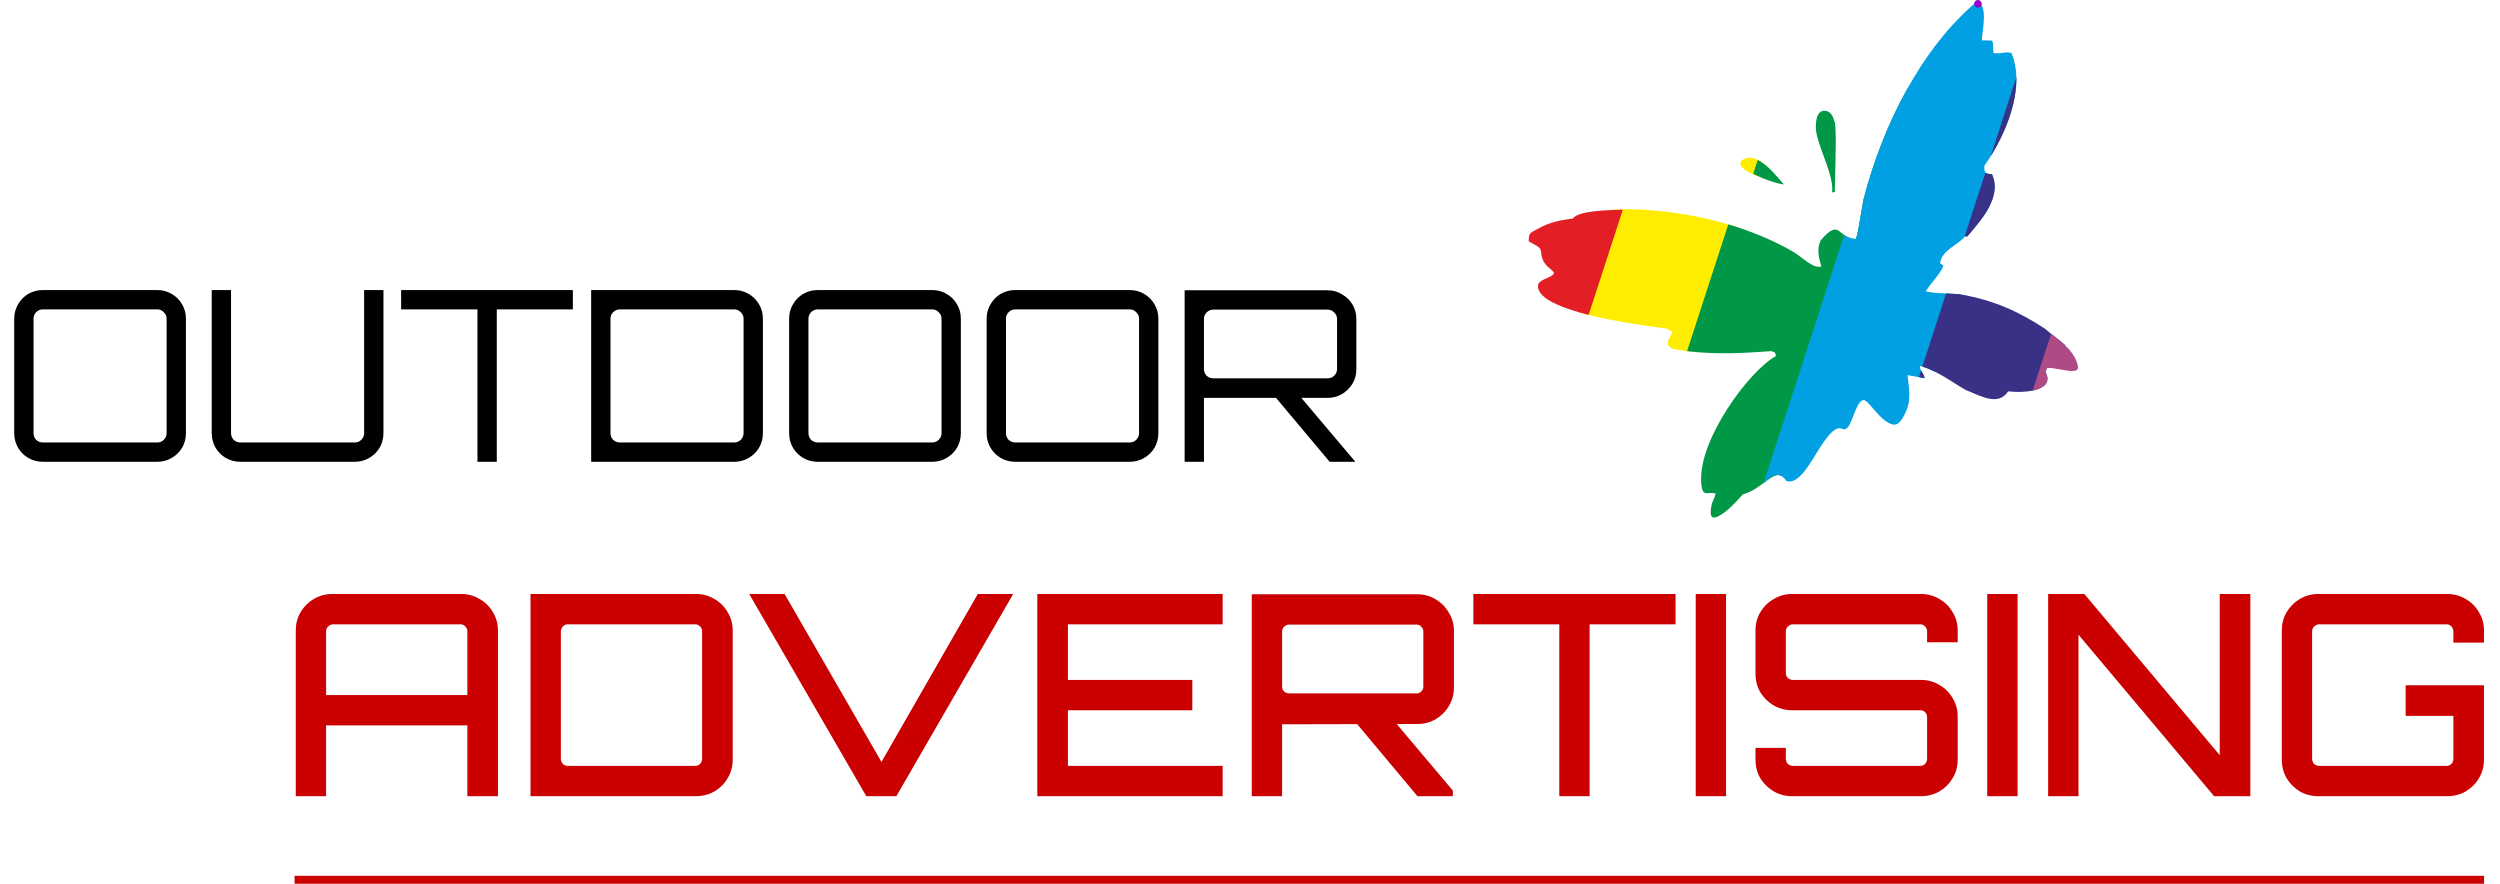 <svg width="314" height="111" viewBox="0 0 314 111" fill="none" xmlns="http://www.w3.org/2000/svg">
<path d="M5.38 58C4.721 58 4.112 57.84 3.553 57.521C3.013 57.201 2.584 56.772 2.265 56.233C1.945 55.673 1.785 55.064 1.785 54.405V40.026C1.785 39.367 1.945 38.768 2.265 38.229C2.584 37.669 3.013 37.23 3.553 36.911C4.112 36.591 4.721 36.431 5.38 36.431H19.759C20.418 36.431 21.017 36.591 21.556 36.911C22.116 37.23 22.555 37.669 22.875 38.229C23.194 38.768 23.354 39.367 23.354 40.026V54.405C23.354 55.064 23.194 55.673 22.875 56.233C22.555 56.772 22.116 57.201 21.556 57.521C21.017 57.84 20.418 58 19.759 58H5.38ZM5.38 55.574H19.759C20.079 55.574 20.348 55.464 20.568 55.244C20.808 55.004 20.927 54.725 20.927 54.405V40.026C20.927 39.707 20.808 39.437 20.568 39.217C20.348 38.978 20.079 38.858 19.759 38.858H5.38C5.06 38.858 4.781 38.978 4.541 39.217C4.322 39.437 4.212 39.707 4.212 40.026V54.405C4.212 54.725 4.322 55.004 4.541 55.244C4.781 55.464 5.06 55.574 5.38 55.574ZM30.188 58C29.529 58 28.92 57.84 28.36 57.521C27.821 57.201 27.392 56.772 27.072 56.233C26.753 55.673 26.593 55.064 26.593 54.405V36.431H29.019V54.405C29.019 54.725 29.129 55.004 29.349 55.244C29.589 55.464 29.868 55.574 30.188 55.574H44.567C44.886 55.574 45.156 55.464 45.376 55.244C45.615 55.004 45.735 54.725 45.735 54.405V36.431H48.162V54.405C48.162 55.064 48.002 55.673 47.682 56.233C47.363 56.772 46.923 57.201 46.364 57.521C45.825 57.84 45.226 58 44.567 58H30.188ZM59.968 58V38.858H50.382V36.431H71.951V38.858H62.395V58H59.968ZM74.251 58V36.431H92.225C92.884 36.431 93.483 36.591 94.022 36.911C94.582 37.23 95.021 37.669 95.341 38.229C95.66 38.768 95.82 39.367 95.82 40.026V54.405C95.82 55.064 95.66 55.673 95.341 56.233C95.021 56.772 94.582 57.201 94.022 57.521C93.483 57.84 92.884 58 92.225 58H74.251ZM77.846 55.574H92.225C92.545 55.574 92.814 55.464 93.034 55.244C93.274 55.004 93.393 54.725 93.393 54.405V40.026C93.393 39.707 93.274 39.437 93.034 39.217C92.814 38.978 92.545 38.858 92.225 38.858H77.846C77.526 38.858 77.247 38.978 77.007 39.217C76.787 39.437 76.678 39.707 76.678 40.026V54.405C76.678 54.725 76.787 55.004 77.007 55.244C77.247 55.464 77.526 55.574 77.846 55.574ZM102.709 58C102.05 58 101.441 57.84 100.882 57.521C100.343 57.201 99.913 56.772 99.594 56.233C99.274 55.673 99.115 55.064 99.115 54.405V40.026C99.115 39.367 99.274 38.768 99.594 38.229C99.913 37.669 100.343 37.23 100.882 36.911C101.441 36.591 102.05 36.431 102.709 36.431H117.089C117.748 36.431 118.347 36.591 118.886 36.911C119.445 37.23 119.884 37.669 120.204 38.229C120.524 38.768 120.683 39.367 120.683 40.026V54.405C120.683 55.064 120.524 55.673 120.204 56.233C119.884 56.772 119.445 57.201 118.886 57.521C118.347 57.84 117.748 58 117.089 58H102.709ZM102.709 55.574H117.089C117.408 55.574 117.678 55.464 117.897 55.244C118.137 55.004 118.257 54.725 118.257 54.405V40.026C118.257 39.707 118.137 39.437 117.897 39.217C117.678 38.978 117.408 38.858 117.089 38.858H102.709C102.39 38.858 102.11 38.978 101.871 39.217C101.651 39.437 101.541 39.707 101.541 40.026V54.405C101.541 54.725 101.651 55.004 101.871 55.244C102.11 55.464 102.39 55.574 102.709 55.574ZM127.517 58C126.858 58 126.249 57.84 125.69 57.521C125.151 57.201 124.721 56.772 124.402 56.233C124.082 55.673 123.922 55.064 123.922 54.405V40.026C123.922 39.367 124.082 38.768 124.402 38.229C124.721 37.669 125.151 37.23 125.69 36.911C126.249 36.591 126.858 36.431 127.517 36.431H141.896C142.555 36.431 143.154 36.591 143.694 36.911C144.253 37.23 144.692 37.669 145.012 38.229C145.331 38.768 145.491 39.367 145.491 40.026V54.405C145.491 55.064 145.331 55.673 145.012 56.233C144.692 56.772 144.253 57.201 143.694 57.521C143.154 57.84 142.555 58 141.896 58H127.517ZM127.517 55.574H141.896C142.216 55.574 142.485 55.464 142.705 55.244C142.945 55.004 143.065 54.725 143.065 54.405V40.026C143.065 39.707 142.945 39.437 142.705 39.217C142.485 38.978 142.216 38.858 141.896 38.858H127.517C127.198 38.858 126.918 38.978 126.678 39.217C126.459 39.437 126.349 39.707 126.349 40.026V54.405C126.349 54.725 126.459 55.004 126.678 55.244C126.918 55.464 127.198 55.574 127.517 55.574ZM167.004 58L159.964 49.612H163.139L170.209 57.97V58H167.004ZM148.79 58V36.461H166.764C167.423 36.461 168.022 36.631 168.561 36.971C169.121 37.29 169.56 37.719 169.879 38.259C170.199 38.798 170.359 39.397 170.359 40.056V46.377C170.359 47.036 170.199 47.635 169.879 48.174C169.56 48.714 169.121 49.153 168.561 49.492C168.022 49.812 167.423 49.972 166.764 49.972H151.216V58H148.79ZM152.385 47.515H166.764C167.083 47.515 167.353 47.405 167.573 47.186C167.812 46.966 167.932 46.696 167.932 46.377V40.056C167.932 39.736 167.812 39.467 167.573 39.247C167.353 39.008 167.083 38.888 166.764 38.888H152.385C152.065 38.888 151.786 39.008 151.546 39.247C151.326 39.467 151.216 39.736 151.216 40.056V46.377C151.216 46.696 151.326 46.966 151.546 47.186C151.786 47.405 152.065 47.515 152.385 47.515Z" fill="black"/>
<path d="M37.149 100V79.19C37.149 78.344 37.349 77.579 37.749 76.897C38.172 76.192 38.724 75.639 39.406 75.24C40.112 74.816 40.888 74.605 41.734 74.605H57.924C58.77 74.605 59.546 74.816 60.252 75.24C60.957 75.639 61.51 76.192 61.909 76.897C62.333 77.579 62.544 78.344 62.544 79.19V100H58.7V91.112H40.958V100H37.149ZM40.958 87.302H58.7V79.296C58.7 79.061 58.617 78.861 58.453 78.696C58.288 78.508 58.088 78.414 57.853 78.414H41.84C41.605 78.414 41.393 78.508 41.205 78.696C41.041 78.861 40.958 79.061 40.958 79.296V87.302ZM66.633 100V74.605H87.408C88.255 74.605 89.031 74.816 89.736 75.24C90.442 75.639 90.994 76.192 91.394 76.897C91.817 77.579 92.029 78.344 92.029 79.19V95.415C92.029 96.261 91.817 97.037 91.394 97.743C90.994 98.425 90.442 98.977 89.736 99.4C89.031 99.8 88.255 100 87.408 100H66.633ZM71.289 96.191H87.338C87.573 96.191 87.773 96.108 87.937 95.944C88.102 95.756 88.184 95.544 88.184 95.309V79.296C88.184 79.061 88.102 78.861 87.937 78.696C87.773 78.508 87.573 78.414 87.338 78.414H71.289C71.054 78.414 70.854 78.508 70.69 78.696C70.525 78.861 70.443 79.061 70.443 79.296V95.309C70.443 95.544 70.525 95.756 70.69 95.944C70.854 96.108 71.054 96.191 71.289 96.191ZM108.809 100L94.101 74.605H98.545L110.714 95.697L122.812 74.605H127.256L112.583 100H108.809ZM130.287 100V74.605H153.566V78.414H134.131V85.398H149.756V89.207H134.131V96.191H153.566V100H130.287ZM178.031 100L170.095 90.512H175.068L182.475 99.295V100H178.031ZM157.221 100V74.64H177.995C178.842 74.64 179.618 74.852 180.323 75.275C181.029 75.698 181.581 76.263 181.981 76.968C182.404 77.65 182.616 78.402 182.616 79.225V86.35C182.616 87.197 182.404 87.972 181.981 88.678C181.581 89.36 181.029 89.912 180.323 90.336C179.618 90.736 178.842 90.935 177.995 90.935L161.03 90.971V100H157.221ZM161.912 87.091H177.925C178.16 87.091 178.36 87.008 178.524 86.844C178.689 86.679 178.771 86.479 178.771 86.244V79.331C178.771 79.096 178.689 78.896 178.524 78.731C178.36 78.543 178.16 78.449 177.925 78.449H161.912C161.677 78.449 161.465 78.543 161.277 78.731C161.112 78.896 161.03 79.096 161.03 79.331V86.244C161.03 86.479 161.112 86.679 161.277 86.844C161.465 87.008 161.677 87.091 161.912 87.091ZM195.849 100V78.414H185.057V74.605H210.452V78.414H199.659V100H195.849ZM212.984 100V74.605H216.793V100H212.984ZM225.077 100C224.254 100 223.49 99.8 222.784 99.4C222.079 98.977 221.515 98.425 221.091 97.743C220.692 97.037 220.492 96.261 220.492 95.415V93.933H224.301V95.309C224.301 95.544 224.383 95.756 224.548 95.944C224.736 96.108 224.948 96.191 225.183 96.191H241.196C241.431 96.191 241.631 96.108 241.796 95.944C241.96 95.756 242.043 95.544 242.043 95.309V90.089C242.043 89.83 241.96 89.618 241.796 89.454C241.631 89.289 241.431 89.207 241.196 89.207H225.077C224.254 89.207 223.49 89.007 222.784 88.607C222.079 88.184 221.515 87.632 221.091 86.95C220.692 86.244 220.492 85.468 220.492 84.622V79.19C220.492 78.344 220.692 77.579 221.091 76.897C221.515 76.192 222.079 75.639 222.784 75.24C223.49 74.816 224.254 74.605 225.077 74.605H241.302C242.125 74.605 242.889 74.816 243.594 75.24C244.3 75.639 244.852 76.192 245.252 76.897C245.675 77.579 245.887 78.344 245.887 79.19V80.671H242.043V79.296C242.043 79.061 241.96 78.861 241.796 78.696C241.631 78.508 241.431 78.414 241.196 78.414H225.183C224.948 78.414 224.736 78.508 224.548 78.696C224.383 78.861 224.301 79.061 224.301 79.296V84.516C224.301 84.775 224.383 84.986 224.548 85.151C224.736 85.316 224.948 85.398 225.183 85.398H241.302C242.125 85.398 242.889 85.609 243.594 86.033C244.3 86.432 244.852 86.985 245.252 87.69C245.675 88.372 245.887 89.136 245.887 89.983V95.415C245.887 96.261 245.675 97.037 245.252 97.743C244.852 98.425 244.3 98.977 243.594 99.4C242.889 99.8 242.125 100 241.302 100H225.077ZM249.598 100V74.605H253.408V100H249.598ZM257.247 100V74.605H261.797L278.798 94.85V74.605H282.643V100H278.093L261.057 79.719V100H257.247ZM291.179 100C290.333 100 289.557 99.8 288.851 99.4C288.17 98.977 287.617 98.425 287.194 97.743C286.794 97.037 286.594 96.261 286.594 95.415V79.19C286.594 78.344 286.794 77.579 287.194 76.897C287.617 76.192 288.17 75.639 288.851 75.24C289.557 74.816 290.333 74.605 291.179 74.605H307.369C308.215 74.605 308.991 74.816 309.697 75.24C310.402 75.639 310.955 76.192 311.354 76.897C311.778 77.579 311.989 78.344 311.989 79.19V80.707H308.145V79.296C308.145 79.061 308.062 78.861 307.898 78.696C307.733 78.508 307.533 78.414 307.298 78.414H291.285C291.05 78.414 290.838 78.508 290.65 78.696C290.486 78.861 290.403 79.061 290.403 79.296V95.309C290.403 95.544 290.486 95.756 290.65 95.944C290.838 96.108 291.05 96.191 291.285 96.191H307.298C307.533 96.191 307.733 96.108 307.898 95.944C308.062 95.756 308.145 95.544 308.145 95.309V89.912H302.149V86.068H311.989V95.415C311.989 96.261 311.778 97.037 311.354 97.743C310.955 98.425 310.402 98.977 309.697 99.4C308.991 99.8 308.215 100 307.369 100H291.179Z" fill="#CB0000"/>
<g clip-path="url(#clip0_66_73)">
<path fill-rule="evenodd" clip-rule="evenodd" d="M218.61 28.668L213.545 44.263C212.657 44.197 211.759 44.091 210.846 43.961C208.445 43.621 209.896 42.347 210.044 41.722C209.827 41.559 209.612 41.397 209.349 41.267C208.804 41.169 202.757 40.505 198.17 39.203L202.349 26.335C203.292 26.3 204.085 26.297 204.428 26.264C209.098 26.345 214.042 27.129 218.61 28.668Z" fill="#FFED00"/>
<path fill-rule="evenodd" clip-rule="evenodd" d="M239.707 10.889L223.813 59.821C222.696 59.062 221.217 61.479 218.913 62.089C218.553 62.434 217.477 63.769 216.413 64.488C214.852 65.545 214.713 64.844 214.956 63.501C215.049 62.987 215.281 62.759 215.493 62.004C214.509 61.635 213.793 62.698 213.665 60.527C213.35 55.16 219.711 46.55 223.042 44.734C222.976 44.188 222.994 44.314 222.5 44.102C219.013 44.36 215.565 44.545 211.898 44.105L217.071 28.182C219.943 29.03 222.697 30.165 225.181 31.598C226.307 32.248 227.715 33.788 228.779 33.474C228.384 32.251 228.2 31.23 228.669 30.204C231.155 27.282 230.724 29.919 233.079 30.015C233.291 29.52 233.291 29.52 234.028 25.168C235.25 20.366 237.161 15.389 239.707 10.889Z" fill="#009846"/>
<path fill-rule="evenodd" clip-rule="evenodd" d="M250.537 23.712L249.727 26.204C249.035 27.44 248.007 28.618 247.077 29.713C246.997 29.699 246.919 29.684 246.8 29.663C246.217 30.626 243.739 31.453 243.691 33.09C243.843 33.159 243.987 33.267 244.091 33.369C243.801 34.303 242.629 35.367 241.879 36.589C242.624 36.764 242.624 36.764 246.149 36.951C246.177 36.956 246.203 36.961 246.23 36.966L243.066 46.707C242.468 46.407 241.843 46.149 241.182 45.965C240.96 46.295 241.699 46.964 241.725 47.504C241.012 47.374 240.299 47.246 239.586 47.116C239.853 49.36 240.075 50.5 239.108 52.268C238.499 53.381 237.98 53.709 236.783 52.84C235.593 51.977 234.581 50.209 234.046 50.252C232.953 50.34 232.559 54.464 231.414 53.87C230.386 53.336 229.112 55.3 227.785 57.526C227.354 58.105 225.861 60.962 224.366 60.404C223.405 59.013 222.474 59.725 221.491 60.735L231.631 29.515C231.979 29.763 232.419 29.988 233.077 30.015C233.289 29.52 233.289 29.52 234.026 25.168C236.37 15.965 241.24 6.11 248.265 0.225C249.77 0.497 248.98 3.769 248.91 5.073C249.36 5.073 249.811 5.071 250.212 5.102C250.411 5.591 250.294 6.021 250.383 6.655C251.374 6.834 251.777 6.414 252.633 6.652C254.451 10.889 251.971 16.981 249.241 20.806C249.195 21.743 249.308 21.806 250.194 21.884C250.468 22.5 250.566 23.109 250.535 23.712H250.537Z" fill="#00A0E3"/>
<path fill-rule="evenodd" clip-rule="evenodd" d="M259.355 43.313L258.407 46.23C257.973 46.208 257.535 46.189 257.093 46.172C257.064 46.331 256.989 46.524 256.914 46.716C258.191 49.168 254.146 49.382 252.224 49.157C250.997 50.992 248.954 49.84 246.86 48.966C245.155 47.988 243.471 46.671 241.448 46.041L244.431 36.856C244.886 36.881 245.447 36.912 246.149 36.948C250.467 37.731 253.381 39.039 256.826 41.269C257.576 41.925 258.524 42.584 259.353 43.311L259.355 43.313ZM241.017 47.374L241.291 46.53C241.459 46.837 241.711 47.192 241.725 47.502C241.489 47.459 241.252 47.417 241.017 47.374ZM246.741 29.753L249.368 21.665C249.501 21.811 249.75 21.847 250.197 21.886C251.451 24.705 249.047 27.395 247.079 29.713C246.999 29.699 246.921 29.684 246.802 29.663C246.784 29.692 246.764 29.723 246.741 29.753ZM250.026 19.637L253.257 9.691C253.335 13.003 251.831 16.754 250.026 19.637Z" fill="#393185"/>
<path fill-rule="evenodd" clip-rule="evenodd" d="M255.3 49.06L257.619 41.919C258.945 42.961 260.319 43.997 260.814 45.394C261.044 46.044 261.218 46.581 260.332 46.599C259.503 46.617 258.097 46.21 257.093 46.174C257.064 46.333 256.989 46.525 256.914 46.717C257.642 48.113 256.646 48.782 255.298 49.06H255.3Z" fill="#AE4A84"/>
<path fill-rule="evenodd" clip-rule="evenodd" d="M222.142 21.078L221.684 22.489C220.75 22.127 219.752 21.788 219.106 21.288C218.267 20.64 218.508 20.07 219.391 19.86C220.328 19.639 221.295 20.297 222.142 21.078Z" fill="#FFED00"/>
<path fill-rule="evenodd" clip-rule="evenodd" d="M220.202 21.825L220.765 20.095C222.072 20.717 223.283 22.298 224.057 23.163C223.41 23.122 221.606 22.559 220.204 21.825H220.202Z" fill="#009846"/>
<path fill-rule="evenodd" clip-rule="evenodd" d="M229.177 13.913C229.981 13.964 230.198 14.543 230.485 15.479C230.611 17.065 230.611 17.065 230.453 24.112C230.366 24.138 230.241 24.156 230.115 24.174C230.343 22.08 228.632 19.105 228.147 16.741C227.972 15.894 227.997 13.839 229.178 13.911L229.177 13.913Z" fill="#009846"/>
<path fill-rule="evenodd" clip-rule="evenodd" d="M248.428 0C248.689 0 248.902 0.213 248.902 0.476C248.902 0.739 248.689 0.952 248.428 0.952C248.167 0.952 247.955 0.739 247.955 0.476C247.955 0.213 248.167 0 248.428 0Z" fill="#9900CC"/>
<path fill-rule="evenodd" clip-rule="evenodd" d="M203.826 26.338L199.536 39.547C196.675 38.829 194.136 37.885 193.412 36.697C192.655 35.454 193.758 35.187 194.539 34.816C196.334 33.964 193.718 34.062 193.572 31.76C193.532 31.148 193.281 31.02 192.655 30.679C192.47 30.578 192.253 30.459 192 30.304C192.041 29.159 192.175 29.27 193.253 28.682C194.706 27.891 195.92 27.668 197.542 27.443C198.266 26.443 201.996 26.387 203.826 26.34V26.338Z" fill="#E31E24"/>
</g>
<rect x="37" y="110" width="275" height="1" fill="#CB0000"/>
<defs>
<clipPath id="clip0_66_73">
<rect width="69" height="65" fill="white" transform="translate(192)"/>
</clipPath>
</defs>
</svg>
